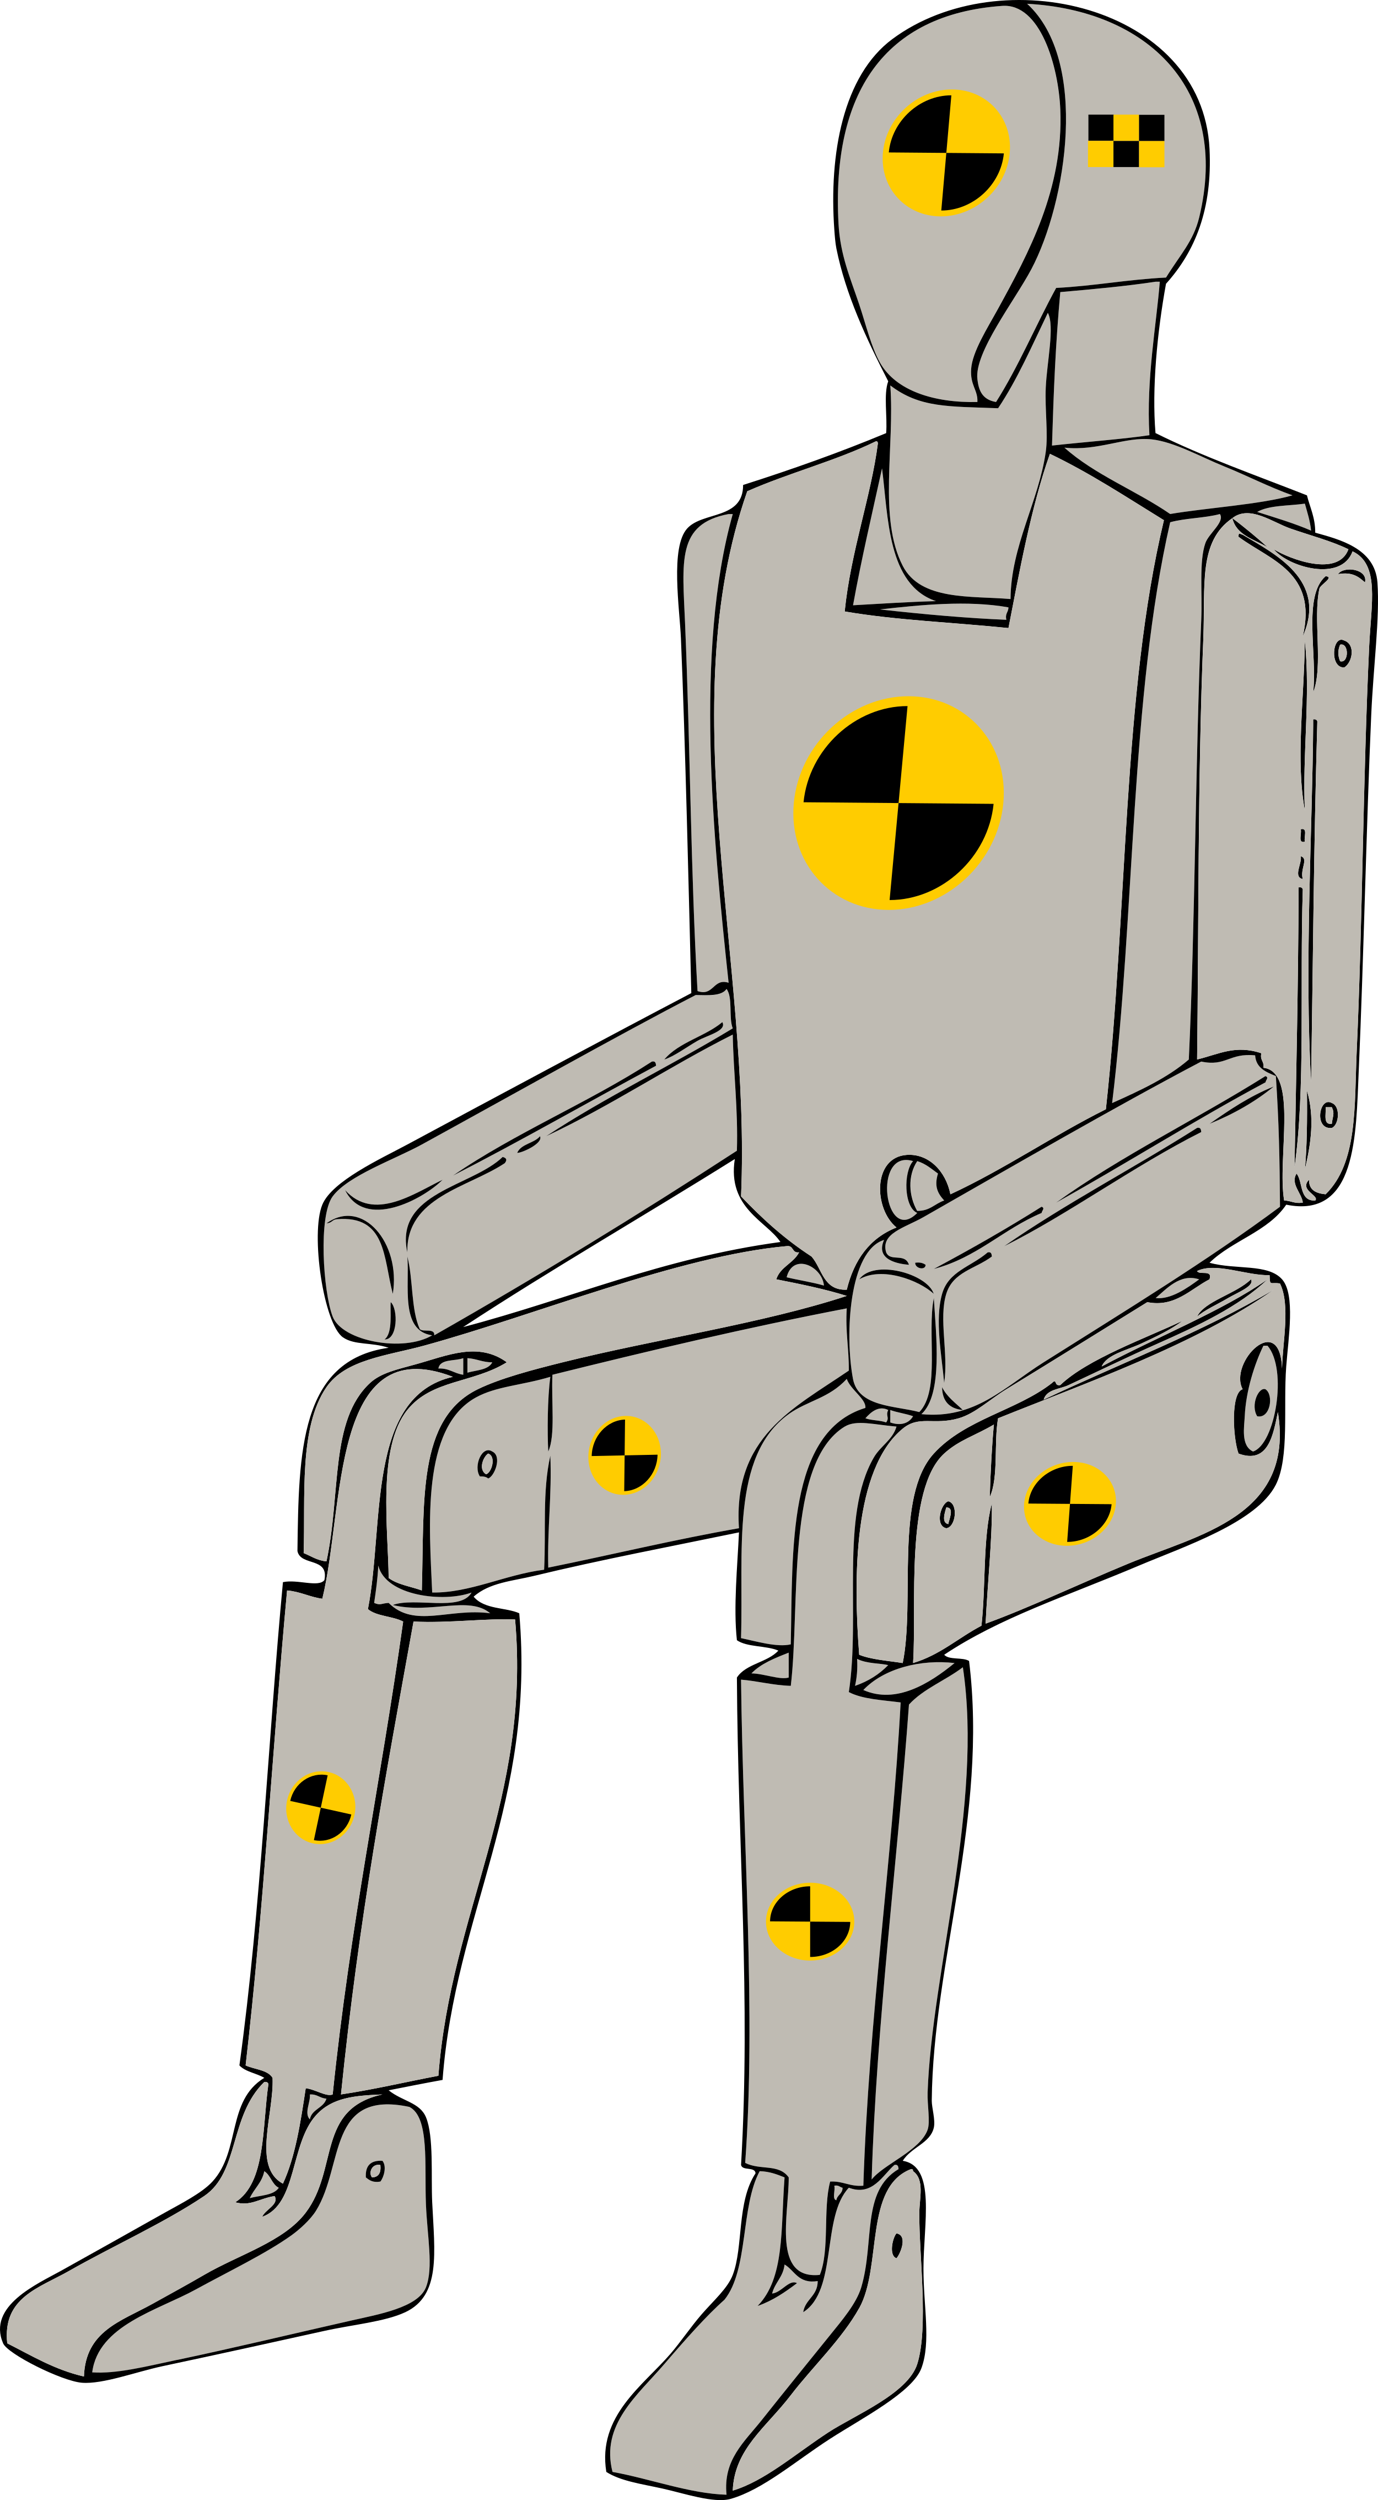 <svg xmlns="http://www.w3.org/2000/svg" overflow="visible" viewBox="0 0 245.699 445.521"><g clip-rule="evenodd" fill-rule="evenodd"><path fill="#bfbbb3" d="M174.26 71.639c-7.705.176-14.547-1.994-17.371-7.022-1.571-2.798-2.537-6.897-3.695-10.349-1.597-4.756-3.393-8.792-3.696-14.414-1.251-23.19 8.033-37.305 29.198-38.808 6.748-.479 10.028 10.688 10.349 18.48.582 14.159-5.682 25.627-11.088 35.481-1.882 3.43-4.596 7.66-4.805 10.718-.21 2.973 1.23 3.76 1.1 5.914z"/><path fill="#bfbbb3" d="M183.14.676c21.302 1.132 36.241 15.073 30.677 38.069-1.026 4.241-3.414 6.664-5.914 10.718-6.815.33-12.789 1.502-19.589 1.848-3.659 6.689-6.7 13.997-10.718 20.328-2.674-.445-3.121-2.372-3.327-4.065-.578-4.751 6.621-13.955 9.61-19.589 6.28-11.851 10.32-37.162-.74-47.309z"/><path fill="#bfbbb3" d="M206.05 50.202h.739c-.599 7.666-2.433 17.272-1.849 27.35-4.43.673-11.71 1.223-17.371 1.848.31-10.085.624-17.879 1.479-27.351 5.78-.505 11.54-1.027 17-1.847zM186.83 55.746c1.264 2.337-.173 8.849-.369 13.306-.176 3.992.452 8.241 0 11.458-1.235 8.782-6.222 16.814-6.283 26.241-6.996-.601-16.003.343-19.22-5.914-4.386-8.53-1.411-21.214-2.217-32.155 5.272 4.025 10.37 3.727 19.219 4.065 3.46-5.169 6.06-11.188 8.87-17.004zM230.44 88.271c-5.706 1.636-15.342 2.231-21.807 3.327-6.055-4.171-13.462-6.989-18.85-11.827 5.964.646 10.829-1.981 15.523-1.479 4.061.435 8.848 3.164 12.936 4.805 4.11 1.645 7.97 3.668 12.2 5.174z"/><path fill="#bfbbb3" d="M157.26 83.466c1.121 8.622.94 20.726 9.609 23.654-5.034.141-9.882.467-14.784.739 1.51-8.342 3.4-16.312 5.17-24.394zM232.66 89.749c.428 1.543.924 3.02 1.109 4.805-3.01-1.302-6.333-2.291-9.609-3.326 2.11-1.222 5.59-1.064 8.5-1.479zM129.91 91.597h.739c-6.865 24.407-3.445 58.124-.739 83.529-2.78-.883-2.637 2.489-5.544 1.479-1.216-21.25-1.293-43.479-2.218-65.419-.47-11.19-1.55-17.83 7.76-19.593zM217.51 91.597c.933 1.396-1.981 3.443-2.587 5.174-1.152 3.296-.531 8.751-.739 13.675-1.049 24.892-1.091 54.388-2.218 78.355-3.837 3.308-8.738 5.552-13.675 7.761 4.104-33.615 3.208-72.269 10.349-103.49 2.71-.741 6.18-.726 8.88-1.473z"/><path d="M232.29 113.4c2.67-11.443-5.803-13.547-11.458-17.741-.016-.945.275-.451.739-.37 5.75 3.436 15.15 8.081 10.72 18.111zM243.38 103.79c-1.11-.984-2.247-1.942-4.805-1.479.99-1.51 5.38-.94 4.8 1.48z"/><path d="M236.36 102.68c1.655.143-.967 1.502-1.108 2.218-1.172 5.358.727 13.786-1.109 18.48.76-6.87-1.89-17.16 2.22-20.7z"/><path fill="#bfbbb3" d="M179.81 108.23c.009.871-.636 1.088-.369 2.218-6.808-.273-14.727-.968-22.546-1.848 7.19-.8 15.63-1.67 22.92-.37z"/><path d="M239.68 114.14c2.057.708 1.464 3.9 0 4.805-2.7.09-2.11-5.94 0-4.8zm-.74 3.7c1.615.438 1.615-3.395 0-2.957-.42 1.04-.42 1.92 0 2.96zM232.66 114.14c1.025 10.067-.472 20.535 0 30.307-1.66-8.92-.15-19.53 0-30.31z"/><path fill="#bfbbb3" d="M238.94 114.88c1.615-.438 1.615 3.395 0 2.957-.42-1.04-.42-1.92 0-2.96z"/><path d="M234.14 128.19c.43-.06.658.082.739.37-.646 22.481-.77 42.874-1.108 64.31-1.201-21.154.238-45.299.369-63.571v-1.11zM231.92 147.78c1.335-.35.515 1.456.738 2.217-1.33.34-.51-1.46-.74-2.22zM231.92 152.58c1.47.428-.17 2.316.369 4.065-1.8-.36-.08-2.82-.37-4.06zM231.55 158.12c.43-.06.658.082.739.37-.552 17.158.49 35.821-1.479 49.526.32-17.46.66-31.99.74-49.9z"/><path fill="#bfbbb3" d="M129.54 176.24c1.167 1.543.341 5.08 1.108 7.022-10.88 6.614-22.729 12.26-33.264 19.219 11.652-5.472 21.873-12.376 33.264-18.11.133 7.013.965 13.327.739 20.698-17.542 11.409-35.507 22.397-53.961 32.894.111-1.343-1.971-.493-2.587-1.108-1.575-3.476-1.162-8.94-2.217-12.937.435 5.062-1.339 13.262 4.435 14.045-5.111 3.069-16.043 1.08-17.741-3.326-1.71-4.439-2.582-17.955 0-21.437 2.731-3.684 11-6.56 15.893-9.24 15.063-8.252 35.319-19.66 48.788-26.611 2.25.03 4.66.22 5.54-1.1zm-11.08 12.56c1.766-.557 3.847-2.141 5.914-3.327 1.749-1.003 5.271-1.764 4.436-3.326-3.09 2.59-7.77 3.58-10.35 6.66zm-1.48 1.11c-.042-.451-.11-.875-.739-.739-11.289 7.314-24.462 12.744-35.481 20.328 12.305-6.3 24.111-13.1 36.221-19.59zm-24.766 15.52c.714.082 4.702-1.688 4.066-2.957-1.059 1.29-3.35 1.34-4.066 2.96zm-19.589 17.74c-.212-9.886 10.832-11.542 17.371-15.892.414-.533.398-.902-.37-1.109-5.529 5.33-19.321 6.29-17.001 17zm-11.088-11.08c3.542 7.136 13.859 1.668 17.372-1.848-5.088 2.44-12.227 7.52-17.372 1.85zM58.211 218c1.031-.08.975-.666 1.848-.739 8.814-.741 8.292 6.827 9.979 13.306 1.476-9.1-5.437-17.18-11.827-12.57zm10.349 20.7c2.365.091 2.459-5.422 1.109-6.652-.167 1.44.441 5.5-1.109 6.65z"/><path d="M128.8 182.15c.835 1.562-2.687 2.323-4.436 3.326-2.066 1.186-4.147 2.77-5.914 3.327 2.59-3.09 7.27-4.08 10.35-6.66z"/><path fill="#bfbbb3" d="M223.79 188.06c.167 2.297 1.954 2.974 3.696 3.696.557 8.263.68 14.69.739 23.285-12.927 9.612-27.66 18.581-42.135 27.72-7.029 4.438-12.234 10.179-21.806 9.24 3.875-3.518 2.605-14.147 2.217-20.697-1.25 6.388 1.186 16.462-2.587 20.328-4.304-1.149-10.876-.871-11.827-5.914-1.492-7.918-.691-22.857 5.544-24.763-1.615 3.594 2.556 4.271 4.436 4.435-.698-2.205-3.312-.452-4.065-2.218-1.03-3.412 3.29-4.367 6.652-6.283 15.845-9.028 33.817-19.451 49.526-27.72 4.46.91 4.93-1.58 9.61-1.12zm-35.48 26.24c12.594-6.995 24.57-14.607 37.33-21.437.053-.437.657-.838 0-1.109-12.26 7.71-25.72 14.21-37.33 22.55zm27.35-14.04c4.293-1.744 8.144-3.93 11.457-6.653-4.31 1.72-7.9 4.17-11.46 6.65zm-1.48 1.48c-.042-.451-.11-.875-.739-.739-11.304 7.176-23.478 13.482-34.373 21.067 11.35-5.65 22.98-14.23 35.11-20.33zm-47.68 24.39c7.709-2.023 12.363-7.102 19.22-9.979.053-.437.658-.838 0-1.109-6.19 3.91-12.64 7.57-19.22 11.09zm2.22 4.44c1.217-3.944 5.13-4.414 8.132-6.653-.042-.45-.111-.875-.739-.739-3.059 2.618-6.967 3.325-8.132 7.393-1.325 4.629-.077 10.95.37 15.893.79-5.34-1-11.44.37-15.89zm-3.7-5.18c-.43-.31-.991-.487-1.849-.369-.04 1.06 1.88 1.42 1.85.37zm-11.82 2.59c4.013-2.361 10.647.128 13.305 2.587-1.17-3.64-10.71-6.22-13.3-2.59zm18.48 23.28c-1.314-1.272-2.843-2.332-3.696-4.065.04 2.54 1.35 3.83 3.7 4.06z"/><path d="M80.756 209.5c11.019-7.584 24.192-13.014 35.481-20.328.629-.136.698.288.739.739-12.11 6.49-23.916 13.29-36.224 19.59zM225.64 191.76c.657.271.053.672 0 1.109-12.76 6.829-24.736 14.442-37.33 21.437 11.61-8.35 25.07-14.85 37.33-22.55zM227.12 193.61c-3.313 2.723-7.164 4.909-11.457 6.653 3.56-2.48 7.15-4.93 11.46-6.65zM233.03 194.35c1.407 4.757.716 9.479-.37 14.044.36-3.66.44-8.95.37-14.04zM237.47 196.56c1.547.521 1.326 3.874 0 4.436-3.26.38-2.25-5.72 0-4.44zm0 3.7c.129-1.331.564-1.781 0-2.957h-1.109c.11 1.24-.5 3.21 1.11 2.96z"/><path fill="#bfbbb3" d="M236.36 197.3h1.109c.564 1.176.129 1.626 0 2.957-1.61.25-1-1.72-1.11-2.96z"/><path d="M179.07 222.06c10.896-7.585 23.069-13.891 34.373-21.067.629-.136.697.288.739.739-12.13 6.11-23.76 14.69-35.11 20.33zM96.28 202.48c.636 1.269-3.352 3.039-4.066 2.957.716-1.63 3.007-1.68 4.066-2.96zM89.627 206.17c.768.207.783.576.37 1.109-6.539 4.35-17.583 6.006-17.371 15.892-2.321-10.71 11.471-11.67 17.001-17z"/><path fill="#bfbbb3" d="M163.55 216.15c-5.863 5.911-8.079-11.491-.739-9.24-1.73 1.91-1.67 8.19.74 9.24z"/><path fill="#bfbbb3" d="M163.55 206.91c1.511.46 2.544 1.398 3.695 2.217-.703 2.299-.052 3.522 1.109 4.805-1.665.552-2.548 1.888-4.805 1.848-1.5-2.65-1.73-6.28.01-8.88z"/><path d="M78.909 210.24c-3.513 3.517-13.83 8.984-17.372 1.848 5.145 5.67 12.284.59 17.372-1.85zM185.72 215.04c.658.271.053.672 0 1.109-6.856 2.877-11.511 7.956-19.22 9.979 6.58-3.52 13.03-7.18 19.22-11.09zM70.038 230.57c-1.687-6.479-1.165-14.046-9.979-13.306-.873.073-.817.66-1.848.739 6.39-4.61 13.303 3.47 11.827 12.57zM168.35 246.46c-.447-4.942-1.695-11.264-.37-15.893 1.165-4.067 5.073-4.774 8.132-7.393.628-.136.697.289.739.739-3.002 2.239-6.915 2.709-8.132 6.653-1.37 4.45.42 10.55-.37 15.89z"/><path fill="#bfbbb3" d="M146.92 229.09c-2.097-.614-4.479-.942-6.653-1.479 1.12-4.48 6.35-1.93 6.65 1.48z"/><path d="M163.18 225.02c.857-.118 1.419.06 1.849.369.02 1.05-1.9.69-1.85-.37zM166.5 230.57c-2.657-2.459-9.292-4.948-13.305-2.587 2.59-3.63 12.13-1.05 13.3 2.59z"/><path fill="#bfbbb3" d="M213.81 227.98c-2.054 1.508-5.062 3.653-7.762 3.326 1.9-1.59 4.36-4.46 7.76-3.33z"/><path d="M223.05 227.98c.698 1.192-2.428 2.354-4.065 3.326-1.971 1.169-4.29 2.176-5.544 3.326 1.22-2.74 7.01-4.09 9.61-6.66zM69.668 232.04c1.351 1.23 1.256 6.743-1.109 6.652 1.551-1.14.943-5.2 1.109-6.65z"/><path fill="#bfbbb3" d="M150.98 233.15c-.268 4.086.403 7.235.369 11.088-9.961 6.793-20.652 11.771-19.589 28.09-11.636 2.038-22.628 4.722-34.003 7.022-.185-6.961.655-12.897.37-19.959-1.447 6.484-.754 13.205-1.108 20.328-6.936.879-13.248 4.175-19.958 4.065-.501-11.712-2.023-29.311 7.762-34.742 3.656-2.029 8.138-2.147 13.305-3.695-.524 3.816-.547 10.008-.37 13.306 1.3-2.863.524-8.771.739-13.676 17.173-4.25 34.503-8.36 52.483-11.82zm-65.418 29.94c.644-.027 1.149.083 1.478.37 1.12-.358 2.541-3.945.739-4.805-1.803-1.22-3.428 2.6-2.217 4.43zM226.01 239.81c3.631 4.267 1.366 17.592-2.587 18.85-2.219-1.016-1.563-4.418-1.479-6.283.208-4.556 1.761-9.344 3.326-12.566h.74zm-1.85 12.56c2.338.493 2.998-3.806 1.479-4.806-1.24-.44-2.71 2.85-1.48 4.81zM82.604 242.02v2.957c-1.639-.209-2.499-1.197-4.435-1.108.311-1.78 2.92-1.27 4.435-1.85zM83.344 242.02c1.635.091 2.692.757 4.435.739-.703 1.392-2.806 1.384-4.435 1.849v-2.59z"/><path fill="#bfbbb3" d="M150.98 245.72c.691 1.964 3.48 3.572 3.326 5.175-13.981 4.252-12.936 25.502-13.306 42.134-2.442.589-6.309-.586-8.87-1.108.474-15.347-1.905-32.43 8.501-39.917 3.35-2.4 7.23-2.83 10.35-6.28z"/><path d="M167.98 247.2c.854 1.733 2.382 2.793 3.696 4.065-2.35-.23-3.66-1.52-3.7-4.06z"/><path fill="#bfbbb3" d="M158.37 251.26c-.529 1.104.302 1.257-.369 2.218-1.073-.405-2.623-.334-3.696-.739.91-1.03 2.35-2.35 4.07-1.48zM158.74 251.26c1.257.468 2.807.643 4.065 1.109-.763 1.32-2.281 1.74-4.065 1.108v-2.22zM159.85 254.22c-.723 2.432-2.834 3.404-4.065 5.544-6.011 10.443-2.333 28.027-4.436 41.765 2.419 1.277 5.975 1.417 9.24 1.848-1.491 27.878-5.695 56.502-6.652 86.117-2.428.21-3.577-.858-5.914-.739-1.307 4.853-.061 12.259-1.848 16.632-8.566.891-5.509-10.845-5.544-17.371-1.776-2.489-5.056-1.212-7.762-2.588 1.949-26.648-.4-56.684-.739-86.116 3.066.26 5.646 1.006 8.87 1.109 1.714-14.347-.956-39.717 9.609-46.2 2.08-1.26 5.27-.32 9.24.01z"/><path d="M87.779 258.66c1.801.859.38 4.446-.739 4.805-.329-.287-.834-.397-1.478-.37-1.211-1.83.414-5.65 2.217-4.43zm-1.109 4.06c1.006-.28 1.852-3.206.37-3.696-.927.62-1.773 2.88-.37 3.7z"/><path fill="#bfbbb3" d="M87.04 259.02c1.482.49.636 3.416-.37 3.696-1.403-.82-.557-3.08.37-3.7z"/><path d="M169.09 267.53c1.829.437 1.331 4.628-.37 4.805-2.08-.48-.97-4.43.37-4.81zm0 4.06c.051-.641 1.201-3.027-.37-2.957-.22.82-.93 2.76.37 2.96z"/><path fill="#bfbbb3" d="M168.72 268.64c1.571-.07.421 2.316.37 2.957-1.3-.21-.59-2.15-.37-2.96zM67.451 278.98c1.347 5.459 11.692 6.614 16.632 4.805-1.955 3.466-10.067.775-14.045 2.218 6.691 1.682 13.571-1.74 17.371 1.479-7.331-.991-13.484 2.739-18.11-1.848-1.352.08-1.418.508-2.587 0 .319-2.14.626-4.29.739-6.65zM140.63 294.51v4.436c-1.577.474-4.384-.706-6.653-.739 1.69-1.77 4.17-2.74 6.65-3.7zM152.83 295.62c1.722.879 4.203.766 5.544 1.109-1.577 1.626-3.532 2.874-5.913 3.696.31-1.42.48-2.98.37-4.81zM170.2 296.35c-4.441 3.632-10.408 7.381-16.262 4.805 3.7-3.89 10.31-5.5 16.26-4.81zM155.42 388.38c.821-27.584 4.684-57.538 6.653-84.638 2.587-2.833 6.536-4.306 9.609-6.653 3.66 24.322-5.532 54.213-6.283 75.768-.077 2.209.501 5.236 0 6.653-1.32 3.73-7.85 6.16-9.98 8.87zM55.254 373.23c1.331-.099 1.781.683 2.957.739-.499 1.719-2.61 1.825-2.957 3.696-1.071-1.1.142-3.05 0-4.44zM16.446 422.76c1.069-8.396 11.641-11.032 18.48-14.784 5.757-3.158 12.501-6.394 17.001-9.609 1.458-1.042 3.418-2.793 4.435-4.436 4.997-8.071 2.002-21.584 16.632-18.479 3.63 1.826 2.671 10.395 2.957 17.371.232 5.668 1.372 11.305 0 14.784-1.424 3.611-8.509 4.826-13.306 5.913-11.264 2.554-20.354 4.758-31.046 7.022-5.416 1.16-10.781 2.54-15.153 2.23zm48.787-34.74c.619.49 1.238.979 2.587.739.6-.73 1.19-2.69.37-3.696-2.093-.12-3.079.86-2.957 2.96z"/><path d="M68.19 385.06c.821 1.006.23 2.966-.37 3.696-1.349.239-1.968-.249-2.587-.739-.122-2.1.864-3.08 2.957-2.96zm-1.848 2.96c1.183-.049 1.626-.838 1.478-2.218-1.533-.3-2.164 1.42-1.478 2.22z"/><path fill="#bfbbb3" d="M67.82 385.8c.148 1.38-.295 2.169-1.478 2.218-.686-.8-.055-2.52 1.478-2.22zM159.48 385.8c.628-.136.697.288.739.739-6.679 3.95-4.241 12.976-6.653 21.067-.861 2.89-3.427 5.876-5.544 8.5-4.412 5.469-7.789 9.608-12.196 15.154-3.144 3.953-6.908 7.075-6.283 13.306-6.492-.176-13.645-2.855-20.328-4.066-2.168-8.437 4.469-13.66 9.24-19.219 3.798-4.425 7.484-8.59 10.718-11.458 4.337-5.396 2.855-16.609 6.283-22.915 1.795.053 3.113.583 4.436 1.109-.696 9.359.049 17.904-4.805 22.915 2.733-.963 4.913-2.479 7.022-4.065-1.383-.754-2.745 1.681-4.436 1.848.492-1.972 1.983-2.944 2.218-5.175 1.858 1.099 2.429 3.485 5.913 2.957-.014 2.697-2.223 3.198-2.587 5.544 6.182-3.92 3.212-16.992 8.131-22.176 4.23 1.6 6.06-2.28 8.13-4.06zM47.123 386.91c1.15.698 1.358 2.338 2.587 2.957-.938 1.403-3.349 1.333-5.174 1.848.76-1.71 2.173-2.76 2.587-4.81z"/><path fill="#bfbbb3" d="M148.76 389.49c.772-.157.979.253 1.479.369-.006 1.103-.961 1.257-1.109 2.218-.82-.16-.15-1.82-.37-2.59z"/><path d="M206.05 77.183c8.474 4.216 17.872 7.507 26.98 11.088.539 2.172 1.487 3.934 1.479 6.653 4.27 1.195 10.656 2.759 11.088 8.871.45 6.381-.722 14.836-1.108 23.654-.859 19.541-1.352 43.5-2.218 63.201-.515 11.71-.34 26.566-12.937 24.024-3.215 4.793-9.627 6.388-13.675 10.349 4.692 1.296 10.413.114 12.936 2.957 2.4 2.704 1.121 10.447.739 15.522-.542 7.205.596 16.207-1.848 21.067-3.383 6.729-16.353 11.015-24.394 14.414-13.174 5.569-24.712 9.22-34.742 15.894.86.987 3.303.393 4.435 1.108 3.425 27.715-6.433 53.559-6.652 78.354-.011 1.222.681 3.456.369 4.805-.644 2.798-3.99 3.444-5.544 5.914 6.004.981 3.696 11.172 3.696 19.219 0 6.686 1.366 13.081-.369 17.741-1.595 4.28-10.558 8.893-16.263 12.566-6.167 3.972-11.987 9.077-17.74 10.718-2.979.851-8.402-1.012-12.197-1.848-3.739-.823-7.422-1.316-9.979-2.957-1.619-10.002 6.614-15.432 11.458-21.066 1.825-2.124 3.601-4.786 5.544-7.022 2.15-2.476 4.634-4.627 5.544-7.022 1.919-5.05.685-12.996 4.065-18.11-.116-1.239-2.338-.373-2.587-1.479 1.745-29.847-.575-56.389-.739-86.855 1.594-2.472 5.454-2.677 7.392-4.805-2.159-.921-5.577-.582-7.392-1.849-.644-5.8.091-13.138.369-19.219-11.923 2.469-24.474 4.835-36.59 7.762-3.735.901-7.917 1.182-10.718 3.695 1.91 2.311 5.777 1.895 8.131 2.957 2.926 33.738-11.422 53.371-13.675 83.16-3.237.582-6.422 1.216-9.61 1.848 2.429 1.964 5.548 2.145 6.653 4.805 1.419 3.417.885 10.506 1.109 15.153.433 8.989 1.581 16.596-4.805 19.589-3.627 1.7-9.351 2.206-14.415 3.326-9.629 2.131-18.447 4.074-28.829 6.283-4.76 1.014-10.681 3.259-14.415 2.957-3.57-.288-13.221-5.104-14.044-7.022-2.871-6.689 6.154-10.601 10.349-12.936 6.623-3.688 11.59-6.479 18.48-10.349 2.857-1.604 6.589-3.462 8.5-5.544 5.065-5.518 2.493-14.365 9.24-18.48-1.381-.836-3.375-1.061-4.435-2.218 3.856-28.016 5.153-58.453 7.761-86.116 2.611-.555 6.349.999 7.392-.369.837-4.164-4.243-2.411-4.805-5.175.225-17.617.413-34.017 16.262-36.221-3.084-1.025-6.047-.421-8.131-1.848-3.464-2.372-5.834-18.481-3.696-23.655 1.742-4.214 10.444-8.187 15.154-10.718 16.167-8.69 35.837-19.224 50.635-26.98-.45-17.901-1.057-44.42-1.849-63.202-.225-5.333-1.933-16.203 1.109-19.588 2.78-3.095 9.979-1.544 9.979-7.762 8.785-2.796 17.328-5.833 25.503-9.24.243-2.959-.489-6.896.369-9.24-3.955-7.67-7.604-15.517-9.24-23.654-.198-.99-.293-2.277-.369-3.327-.979-13.521 1.562-27.488 10.349-34.003 19.301-14.312 55.304-5.949 56.549 19.589.523 10.735-2.57 18.26-7.762 24.024-1.57 8.628-2.54 18.693-1.87 26.604zm-32.89-11.458c.209-3.059 2.923-7.289 4.805-10.718 5.406-9.854 11.67-21.322 11.088-35.481-.32-7.792-3.601-18.959-10.349-18.48-21.165 1.503-30.449 15.618-29.198 38.808.304 5.622 2.1 9.658 3.696 14.414 1.158 3.452 2.124 7.551 3.695 10.349 2.824 5.028 9.666 7.198 17.371 7.022.12-2.154-1.32-2.941-1.11-5.914zm10.72-17.741c-2.989 5.634-10.188 14.837-9.61 19.589.206 1.693.653 3.621 3.327 4.065 4.018-6.331 7.059-13.639 10.718-20.328 6.8-.346 12.773-1.518 19.589-1.848 2.5-4.054 4.888-6.478 5.914-10.718 5.564-22.996-9.375-36.937-30.677-38.069 11.06 10.148 7.02 35.459.74 47.309zm5.17 4.066c-.854 9.471-1.169 17.265-1.479 27.351 5.661-.625 12.941-1.175 17.371-1.848-.584-10.078 1.25-19.685 1.849-27.35h-.739c-5.46.819-11.22 1.341-17 1.847zm-11.09 20.698c-8.849-.339-13.946-.041-19.219-4.065.806 10.941-2.169 23.625 2.217 32.155 3.217 6.256 12.224 5.313 19.22 5.914.062-9.427 5.048-17.459 6.283-26.241.452-3.216-.176-7.465 0-11.458.196-4.457 1.633-10.968.369-13.306-2.81 5.817-5.41 11.836-8.87 17.003zm40.29 10.348c-4.088-1.641-8.875-4.37-12.936-4.805-4.694-.502-9.56 2.124-15.523 1.479 5.388 4.838 12.795 7.656 18.85 11.827 6.465-1.095 16.101-1.691 21.807-3.327-4.24-1.505-8.1-3.528-12.2-5.174zm-85.01 4.436c-13.537 38.732.705 83.715-1.108 125.66 3.776 3.984 7.855 7.667 12.566 10.718 1.907 2.159 2.055 6.077 6.283 5.914 1.312-5.341 4.098-9.208 8.87-11.088-4.051-3.255-4.323-12.53 1.848-12.936 3.86-.254 6.929 2.854 7.762 7.022 9.759-4.533 18.188-10.394 27.72-15.154 3.896-35.42 2.944-74.035 10.35-104.97-6.639-4.08-13.082-8.355-20.328-11.827-3.344 9.367-5.509 21.396-7.393 31.046-9.721-.998-20.05-1.387-29.198-2.957 1.069-10.635 4.731-20.648 5.914-29.938-.021-.226-.056-.438-.37-.37-7.13 3.485-15.56 5.646-22.91 8.89zm18.85 20.328c4.902-.272 9.75-.599 14.784-.739-8.669-2.928-8.488-15.033-9.609-23.654-1.77 8.082-3.66 16.052-5.17 24.394zm72.07-16.632c3.276 1.036 6.6 2.024 9.609 3.326-.186-1.785-.682-3.261-1.109-4.805-2.91.415-6.39.257-8.5 1.479zm-9.61 22.542c-1.016 24.527-.819 53.199-1.109 75.029 3.951-.954 6.794-2.652 11.458-1.109-.297 1.282.55 1.42.369 2.587 6.288.749 2.409 16.214 3.696 23.655 1.217.015 1.84.624 3.326.369-.182-1.676-2.281-3.373-1.108-5.174 1.172 1.538.46 4.961 3.326 4.805.81-.889-2.936-1.838-1.109-3.696-.029 1.878 1.278 2.418 2.957 2.587 5.762-5.634 5.101-15.746 5.544-25.502 1.03-22.682 1.115-48.374 2.218-72.072.359-7.727 1.928-14.687-2.957-17.001-2.008 5.554-11.505 2.787-14.045-.37 2.775 1.732 11.454 5.067 13.306 0-3.009-1.478-6.695-2.423-10.349-3.696-3.211-1.119-7.263-4.252-10.349-1.848 2.062 1.514 5.065 4.046 6.283 5.174-2.4-1.418-5.547-2.092-6.283-5.174-6.1 4.202-4.79 11.955-5.18 21.425zm-92.4-2.58c.925 21.94 1.002 44.169 2.218 65.419 2.907 1.01 2.764-2.361 5.544-1.479-2.706-25.405-6.126-59.123.739-83.529h-.739c-9.31 1.759-8.23 8.399-7.76 19.589zm86.49-18.114c-7.141 31.219-6.244 69.872-10.349 103.49 4.937-2.209 9.838-4.453 13.675-7.761 1.127-23.967 1.169-53.463 2.218-78.355.208-4.924-.413-10.379.739-13.675.605-1.731 3.52-3.778 2.587-5.174-2.7.733-6.17.718-8.87 1.465zM156.89 108.6c7.819.88 15.738 1.575 22.546 1.848-.267-1.129.378-1.347.369-2.218-7.29-1.3-15.73-.43-22.92.37zM124 177.34c-13.468 6.951-33.725 18.359-48.788 26.611-4.892 2.68-13.161 5.557-15.893 9.24-2.582 3.482-1.71 16.997 0 21.437 1.698 4.406 12.63 6.396 17.741 3.326-5.774-.783-4-8.983-4.435-14.045 1.055 3.996.642 9.461 2.217 12.937.617.615 2.699-.234 2.587 1.108 18.455-10.497 36.419-21.485 53.961-32.894.226-7.371-.606-13.685-.739-20.698-11.391 5.734-21.612 12.638-33.264 18.11 10.535-6.959 22.383-12.605 33.264-19.219-.768-1.943.059-5.479-1.108-7.022-.88 1.31-3.29 1.12-5.54 1.09zm90.18 11.83c-15.709 8.269-33.682 18.692-49.526 27.72-3.362 1.916-7.683 2.871-6.652 6.283.754 1.766 3.367.013 4.065 2.218-1.88-.163-6.051-.841-4.436-4.435-6.235 1.905-7.036 16.845-5.544 24.763.951 5.043 7.523 4.765 11.827 5.914 3.772-3.866 1.337-13.94 2.587-20.328.389 6.55 1.658 17.18-2.217 20.697 9.571.938 14.776-4.802 21.806-9.24 14.475-9.139 29.208-18.107 42.135-27.72-.06-8.595-.183-15.022-.739-23.285-1.742-.722-3.529-1.399-3.696-3.696-4.67-.46-5.14 2.03-9.6 1.11zM82.6 236.48c18.933-4.967 35.496-12.306 56.549-15.153-2.452-3.709-9.506-6.016-8.132-14.784-16.05 10.06-32.645 19.58-48.416 29.93zm80.206-29.57c-7.34-2.251-5.124 15.15.739 9.24-2.41-1.05-2.47-7.33-.74-9.24zm.74 8.87c2.257.04 3.14-1.295 4.805-1.848-1.161-1.283-1.812-2.506-1.109-4.805-1.151-.819-2.185-1.757-3.695-2.217-1.75 2.61-1.52 6.24-.01 8.88zm-23.29 6.28c-19.165 1.732-44.818 12.314-64.68 17.741-6.57 1.795-13.96 2.438-17.371 7.392-4.949 7.188-3.735 19.603-4.065 29.567 1.319.529 2.382 1.314 4.065 1.479 2.607-12.064.569-25.112 7.762-31.785 1.958-1.817 4.856-2.421 8.131-3.326 5.662-1.565 11.142-4.084 16.263-.37-6.057 3.757-13.363 3.053-17.741 8.501-5.422 6.748-3.381 21.59-3.327 29.938 1.541 1.17 3.913 1.509 5.914 2.218.475-15.886-.873-30.55 9.979-35.852 4.024-1.966 9.893-3.496 15.153-4.805 16.645-4.139 35.675-6.918 50.635-11.827-3.938-1.236-8.242-2.106-12.566-2.956.718-2.239 3.065-2.849 4.065-4.806-1.31.21-.91-1.3-2.22-1.1zm0 5.55c2.175.536 4.557.864 6.653 1.479-.29-3.41-5.52-5.96-6.65-1.48zm81.31 19.96c-2.56-4.777 6.648-14.07 7.022-3.695.086-4.586 1.523-11.325-.369-15.153-1.746-.286-1.793.551-1.849-1.479-4.226.087-9.607-2.366-12.936-.739.423.809 2.83-.366 2.218 1.479-3.362 1.708-6.157 5.046-11.088 4.065-7.602 4.699-17.056 10.586-25.133 15.522-2.943 1.8-5.552 4.326-8.501 5.175-4.478 1.289-7.011-.587-9.979 1.848-8.798 7.217-8.809 26.636-7.761 40.287 2.197.882 5.103 1.057 7.761 1.478 2.254-10.899-1.483-29.622 5.544-37.329 5.608-6.15 14.803-7.667 21.067-12.566.972-.961.291.598 1.479.369 4.84-4.647 15.39-8.42 21.807-11.457-1.936 1.491-4.708 2.828-7.393 4.065-2.66 1.227-6.142 1.958-7.022 4.065 9.622-5.162 21.612-9.927 29.568-15.522-5.073 4.855-12.417 8.272-19.589 11.457-5.396 2.396-10.96 5.091-15.893 7.392-1.566.731-3.915.745-4.436 2.588 13.711-6.494 28.359-12.051 41.025-19.589-14.064 9.835-33.774 16.715-49.156 22.915-.772 4.401.13 10.479-1.479 14.045.137-4.583.408-9.598.739-12.937-3.297 1.959-6.229 2.761-8.87 5.175-7.002 6.401-4.869 27.478-5.544 37.329 4.837-1.446 8.069-4.496 12.196-6.652.792-7.093.226-15.544 1.849-21.807.111 6.164-.79 14.476-1.109 21.437 7.783-2.827 16.422-6.971 25.503-10.718 12.458-5.142 29.607-8.382 26.61-26.98-.818 3.81-1.595 9.396-7.022 7.392-1.03-2.83-1.41-10.83.73-11.47zm-15.52-16.26c2.699.327 5.708-1.818 7.762-3.326-3.4-1.13-5.86 1.74-7.76 3.33zm-107.55 13.67c-.215 4.905.561 10.812-.739 13.676-.177-3.298-.155-9.489.37-13.306-5.167 1.548-9.649 1.666-13.305 3.695-9.785 5.432-8.263 23.03-7.762 34.742 6.711.109 13.022-3.187 19.958-4.065.354-7.123-.338-13.844 1.108-20.328.286 7.062-.554 12.998-.37 19.959 11.375-2.301 22.367-4.984 34.003-7.022-1.063-16.318 9.628-21.297 19.589-28.09.034-3.853-.637-7.002-.369-11.088-17.98 3.46-35.31 7.57-52.483 11.83zm126.77-5.17c-1.565 3.223-3.118 8.011-3.326 12.566-.085 1.865-.74 5.268 1.479 6.283 3.953-1.258 6.218-14.583 2.587-18.85h-.74zm-147.1 4.06c1.937-.089 2.796.899 4.435 1.108v-2.957c-1.515.58-4.124.07-4.435 1.85zm5.175.74c1.629-.465 3.732-.457 4.435-1.849-1.743.018-2.8-.648-4.435-.739v2.59zM57.469 284.9c-2.275-.312-3.9-1.273-6.283-1.479-2.667 28.827-4.154 56.587-7.392 84.638 1.6.741 3.916.766 4.805 2.218.271 6.38-3.667 15.895 1.848 18.85 2.225-4.798 3.142-10.903 4.066-17.001 1.667.181 3.672 1.577 4.805 1.108 3.112-30.178 8.486-55.198 12.566-84.269-1.854-.979-4.754-.913-6.283-2.218 2.944-14.968-.32-37.89 15.153-41.395-21.85-8.43-19.303 23.36-23.285 39.54zm83.158-32.9c-10.406 7.487-8.027 24.57-8.501 39.917 2.562.522 6.428 1.697 8.87 1.108.37-16.632-.676-37.882 13.306-42.134.154-1.603-2.635-3.211-3.326-5.175-3.12 3.45-7 3.88-10.35 6.28zm13.68.74c1.073.405 2.623.334 3.696.739.671-.961-.16-1.114.369-2.218-1.73-.87-3.17.45-4.07 1.48zm4.43.74c1.784.632 3.303.212 4.065-1.108-1.259-.467-2.809-.642-4.065-1.109v2.22zm-8.13.74c-10.565 6.483-7.896 31.854-9.609 46.2-3.224-.104-5.804-.85-8.87-1.109.339 29.433 2.688 59.468.739 86.116 2.706 1.376 5.985.099 7.762 2.588.035 6.526-3.022 18.262 5.544 17.371 1.787-4.373.541-11.779 1.848-16.632 2.337-.119 3.486.949 5.914.739.957-29.615 5.161-58.239 6.652-86.117-3.266-.431-6.821-.57-9.24-1.848 2.103-13.737-1.575-31.321 4.436-41.765 1.231-2.14 3.343-3.112 4.065-5.544-3.96-.33-7.15-1.27-9.23 0zm-83.898 31.42c1.169.508 1.235.08 2.587 0 4.626 4.587 10.78.856 18.11 1.848-3.8-3.219-10.68.203-17.371-1.479 3.978-1.442 12.09 1.248 14.045-2.218-4.939 1.81-15.285.654-16.632-4.805-.113 2.36-.42 4.51-.739 6.66zm-5.914 87.59c6.002-.897 11.565-2.232 17.371-3.326 2.246-29.251 16.478-49.337 13.675-81.312-4.947-.243-11.862.688-18.11.369-5.065 28.04-9.726 52.82-12.936 84.27zm73.182-75.03c2.27.033 5.076 1.213 6.653.739v-4.436c-2.48.97-4.96 1.94-6.65 3.7zm18.48 2.22c2.381-.822 4.336-2.07 5.913-3.696-1.341-.344-3.822-.23-5.544-1.109.11 1.84-.06 3.4-.37 4.81zm1.48.74c5.854 2.576 11.82-1.173 16.262-4.805-5.95-.7-12.56.91-16.26 4.8zm11.46 78.36c.501-1.417-.077-4.444 0-6.653.751-21.555 9.943-51.445 6.283-75.768-3.073 2.348-7.022 3.82-9.609 6.653-1.97 27.1-5.832 57.054-6.653 84.638 2.13-2.72 8.66-5.15 9.98-8.87zm-117.54-8.14c-.082-.288-.31-.43-.739-.37-6.263 6.104-4.409 16.076-10.718 20.328-7.018 4.729-16.599 9.068-24.024 13.306-5.383 3.071-11.972 4.737-11.088 12.936 4.345 2.186 8.376 4.684 13.675 5.914.293-8.12 6.548-9.806 12.197-12.937 3.221-1.785 6.424-3.535 9.24-5.174 6.221-3.622 14.199-5.92 18.11-11.088 5.9-7.796 1.909-18.488 13.675-21.067-5.009.204-8.951.537-11.827 3.696-4.663 5.121-3.333 15.884-9.609 18.11.537-1.312 3.059-2.191 2.218-3.696-2.759.426-4.245 1.859-7.022 1.108 5.497-3.49 4.774-13.21 5.912-21.07zm7.392 6.29c.347-1.871 2.458-1.978 2.957-3.696-1.175-.057-1.626-.838-2.957-.739.142 1.39-1.071 3.34 0 4.44zm-23.654 42.87c10.693-2.265 19.782-4.469 31.046-7.022 4.796-1.087 11.882-2.302 13.306-5.913 1.372-3.479.232-9.116 0-14.784-.285-6.977.673-15.545-2.957-17.371-14.63-3.104-11.636 10.408-16.632 18.479-1.017 1.643-2.978 3.394-4.435 4.436-4.5 3.216-11.245 6.451-17.001 9.609-6.839 3.752-17.411 6.389-18.48 14.784 4.371.3 9.736-1.08 15.153-2.23zm119.75-30.68c-4.919 5.184-1.949 18.256-8.131 22.176.364-2.346 2.573-2.847 2.587-5.544-3.484.528-4.055-1.858-5.913-2.957-.234 2.23-1.726 3.203-2.218 5.175 1.69-.167 3.053-2.602 4.436-1.848-2.109 1.586-4.289 3.103-7.022 4.065 4.854-5.011 4.108-13.556 4.805-22.915-1.322-.526-2.641-1.057-4.436-1.109-3.428 6.306-1.946 17.52-6.283 22.915-3.234 2.868-6.92 7.033-10.718 11.458-4.771 5.559-11.408 10.782-9.24 19.219 6.684 1.211 13.836 3.891 20.328 4.066-.625-6.23 3.14-9.353 6.283-13.306 4.407-5.546 7.784-9.686 12.196-15.154 2.117-2.624 4.683-5.61 5.544-8.5 2.412-8.092-.025-17.117 6.653-21.067-.042-.451-.111-.875-.739-.739-2.07 1.78-3.9 5.66-8.13 4.06zm1.85 21.44c-3.07 5.522-8.375 10.528-12.197 15.523-4.402 5.753-10.061 9.555-10.349 17.002 5.71-1.725 10.974-6.396 17.002-10.35 4.68-3.069 14.209-6.905 15.893-12.196 2.056-6.465.297-19.672.369-26.98.026-2.628.976-5.9-1.108-7.393-.021-.226-.056-.438-.37-.369-8.38 3.24-5.12 17.38-9.23 24.77zm-108.66-19.59c1.826-.515 4.237-.444 5.174-1.848-1.229-.619-1.437-2.259-2.587-2.957-.414 2.06-1.827 3.11-2.587 4.81zm104.59.37c.148-.961 1.104-1.115 1.109-2.218-.5-.116-.706-.526-1.479-.369.22.77-.45 2.43.37 2.59z"/><path fill="#bfbbb3" d="M219.73 92.336c.736 3.083 3.883 3.756 6.283 5.174-1.22-1.127-4.22-3.659-6.28-5.174 3.086-2.404 7.138.729 10.349 1.848 3.653 1.272 7.34 2.218 10.349 3.696-1.852 5.067-10.53 1.732-13.306 0 2.54 3.157 12.037 5.923 14.045.37 4.885 2.315 3.316 9.274 2.957 17.001-1.103 23.698-1.188 49.39-2.218 72.072-.443 9.757.218 19.868-5.544 25.502-1.679-.169-2.986-.709-2.957-2.587-1.826 1.858 1.919 2.807 1.109 3.696-2.866.156-2.154-3.267-3.326-4.805-1.173 1.802.927 3.498 1.108 5.174-1.486.254-2.109-.354-3.326-.369-1.287-7.44 2.592-22.906-3.696-23.655.181-1.167-.666-1.305-.369-2.587-4.664-1.543-7.507.155-11.458 1.109.29-21.83.094-50.501 1.109-75.029.4-9.45-.91-17.203 5.19-21.414zm1.84 2.957c-.464-.081-.755-.575-.739.37 5.655 4.193 14.128 6.297 11.458 17.741 4.43-10.03-4.97-14.675-10.72-18.107zm17.01 7.027c2.558-.463 3.694.494 4.805 1.479.58-2.43-3.81-3-4.8-1.48zm-4.44 21.06c1.836-4.694-.062-13.122 1.109-18.48.142-.715 2.764-2.075 1.108-2.218-4.11 3.54-1.46 13.83-2.22 20.7zm5.54-4.43c1.464-.905 2.057-4.096 0-4.805-2.11-1.14-2.7 4.89 0 4.81zm-7.02 25.5c-.472-9.772 1.025-20.24 0-30.307-.15 10.78-1.66 21.39 0 30.31zm1.48-15.15c-.131 18.272-1.57 42.417-.369 63.571.339-21.437.462-41.829 1.108-64.31-.081-.288-.31-.43-.739-.37v1.11zm-1.48 20.69c-.224-.762.597-2.567-.738-2.217.23.77-.59 2.57.74 2.22zm-.37 6.66c-.539-1.749 1.101-3.638-.369-4.065.29 1.24-1.43 3.7.37 4.07zm-1.48 51.37c1.969-13.705.927-32.368 1.479-49.526-.081-.288-.31-.43-.739-.37-.08 17.91-.42 32.44-.74 49.9zm1.85.37c1.086-4.565 1.777-9.288.37-14.044.07 5.09-.01 10.38-.37 14.04zm4.81-7.39c1.326-.562 1.547-3.914 0-4.436-2.25-1.28-3.26 4.82 0 4.44zM220.83 259.02c5.428 2.004 6.204-3.582 7.022-7.392 2.997 18.599-14.152 21.839-26.61 26.98-9.081 3.747-17.72 7.891-25.503 10.718.319-6.961 1.221-15.272 1.109-21.437-1.623 6.263-1.057 14.714-1.849 21.807-4.127 2.156-7.359 5.206-12.196 6.652.675-9.852-1.458-30.928 5.544-37.329 2.641-2.414 5.573-3.216 8.87-5.175-.331 3.339-.603 8.354-.739 12.937 1.608-3.566.706-9.644 1.479-14.045 15.382-6.2 35.092-13.08 49.156-22.915-12.666 7.538-27.314 13.095-41.025 19.589.521-1.843 2.869-1.856 4.436-2.588 4.933-2.301 10.496-4.995 15.893-7.392 7.172-3.185 14.516-6.602 19.589-11.457-7.956 5.596-19.946 10.36-29.568 15.522.881-2.107 4.362-2.839 7.022-4.065 2.685-1.237 5.457-2.574 7.393-4.065-6.417 3.037-16.967 6.81-21.807 11.457-1.188.229-.507-1.33-1.479-.369-6.265 4.899-15.459 6.416-21.067 12.566-7.027 7.707-3.29 26.43-5.544 37.329-2.658-.421-5.563-.596-7.761-1.478-1.048-13.651-1.037-33.07 7.761-40.287 2.969-2.435 5.502-.559 9.979-1.848 2.949-.849 5.558-3.375 8.501-5.175 8.077-4.937 17.531-10.823 25.133-15.522 4.931.98 7.726-2.357 11.088-4.065.612-1.845-1.795-.67-2.218-1.479 3.328-1.627 8.71.826 12.936.739.056 2.029.103 1.192 1.849 1.479 1.893 3.828.455 10.567.369 15.153-.374-10.375-9.582-1.082-7.022 3.695-2.13.65-1.75 8.65-.73 11.46zm-7.39-24.39c1.254-1.15 3.573-2.157 5.544-3.326 1.638-.972 4.764-2.134 4.065-3.326-2.59 2.58-8.38 3.93-9.6 6.66zm-44.72 37.7c1.701-.177 2.199-4.368.37-4.805-1.34.39-2.45 4.34-.37 4.81zM156.15 78.661c.314-.068.349.144.37.37-1.183 9.29-4.845 19.302-5.914 29.938 9.148 1.57 19.478 1.959 29.198 2.957 1.884-9.65 4.049-21.679 7.393-31.046 7.246 3.472 13.689 7.747 20.328 11.827-7.405 30.931-6.454 69.545-10.35 104.97-9.531 4.76-17.961 10.621-27.72 15.154-.833-4.168-3.901-7.277-7.762-7.022-6.171.406-5.898 9.681-1.848 12.936-4.772 1.88-7.558 5.747-8.87 11.088-4.229.163-4.376-3.755-6.283-5.914-4.711-3.051-8.79-6.733-12.566-10.718 1.813-41.949-12.429-86.932 1.108-125.66 7.35-3.262 15.78-5.423 22.91-8.889z"/><path fill="#bfbbb3" d="M142.48 223.17c-1 1.957-3.348 2.566-4.065 4.806 4.324.85 8.629 1.72 12.566 2.956-14.96 4.909-33.991 7.688-50.635 11.827-5.26 1.309-11.129 2.839-15.153 4.805-10.852 5.302-9.505 19.966-9.979 35.852-2.001-.709-4.373-1.048-5.914-2.218-.055-8.348-2.095-23.189 3.327-29.938 4.378-5.448 11.684-4.744 17.741-8.501-5.121-3.714-10.601-1.195-16.263.37-3.275.905-6.172 1.509-8.131 3.326-7.192 6.673-5.154 19.721-7.762 31.785-1.683-.164-2.746-.949-4.065-1.479.33-9.965-.884-22.379 4.065-29.567 3.411-4.954 10.801-5.597 17.371-7.392 19.861-5.427 45.515-16.009 64.68-17.741 1.29-.22.89 1.29 2.2 1.09z"/><path d="M225.64 247.57c1.52 1 .859 5.299-1.479 4.806-1.23-1.97.24-5.26 1.48-4.81z"/><path fill="#bfbbb3" d="M80.756 245.35c-15.473 3.505-12.209 26.427-15.153 41.395 1.529 1.305 4.429 1.238 6.283 2.218-4.081 29.07-9.455 54.091-12.566 84.269-1.132.469-3.137-.928-4.805-1.108-.924 6.098-1.841 12.203-4.066 17.001-5.514-2.955-1.577-12.47-1.848-18.85-.889-1.452-3.205-1.477-4.805-2.218 3.238-28.051 4.725-55.811 7.392-84.638 2.383.205 4.008 1.167 6.283 1.479 3.983-16.17 1.436-47.96 23.285-39.54z"/><path fill="#bfbbb3" d="M73.734 288.96c6.248.318 13.164-.612 18.11-.369 2.803 31.975-11.43 52.061-13.675 81.312-5.806 1.094-11.369 2.429-17.371 3.326 3.21-31.45 7.871-56.23 12.936-84.27z"/><path d="M159.85 397.99c2.045.377.725 3.567 0 4.436-1.45-.51-.67-3.74 0-4.44z"/><path fill="#bfbbb3" d="M41.949 392.45c2.777.751 4.263-.683 7.022-1.108.841 1.505-1.681 2.384-2.218 3.696 6.277-2.227 4.946-12.989 9.609-18.11 2.876-3.159 6.818-3.492 11.827-3.696-11.766 2.579-7.775 13.271-13.675 21.067-3.912 5.168-11.89 7.466-18.11 11.088-2.816 1.639-6.019 3.389-9.24 5.174-5.648 3.131-11.903 4.816-12.197 12.937-5.299-1.23-9.33-3.729-13.675-5.914-.884-8.198 5.705-9.864 11.088-12.936 7.425-4.237 17.006-8.576 24.024-13.306 6.31-4.252 4.455-14.224 10.718-20.328.43-.06.658.082.739.37-1.137 7.86-.414 17.58-5.912 21.07zM162.44 386.54c.314-.068.349.144.37.369 2.084 1.492 1.135 4.765 1.108 7.393-.072 7.309 1.687 20.516-.369 26.98-1.684 5.291-11.213 9.127-15.893 12.196-6.028 3.953-11.292 8.625-17.002 10.35.288-7.447 5.946-11.249 10.349-17.002 3.822-4.995 9.127-10.001 12.197-15.523 4.1-7.4.84-21.54 9.23-24.77zm-2.59 15.89c.725-.868 2.045-4.059 0-4.436-.67.7-1.45 3.93 0 4.44z"/><path d="M158.454 162.146c-10.316 0-17.89-8.524-16.918-19.038.972-10.514 10.123-19.038 20.44-19.038 10.316 0 17.89 8.524 16.918 19.038-.972 10.514-10.123 19.038-20.44 19.038z" fill="#fc0"/><path d="M177.16 143.25l-16.944-.144-1.598 17.283c9.314 0 17.59-7.664 18.542-17.139zm-16.944-.144l1.598-17.283c-9.314 0-17.59 7.664-18.542 17.139l16.944.144zM207.617 20.459v4.673h-4.543V20.46z"/><path fill="#fc0" d="M207.617 25.132v4.673h-4.543v-4.673z"/><path d="M198.61 20.424v4.673h-4.543v-4.673z"/><path fill="#fc0" d="M198.531 25.097v4.673h-4.543v-4.673z"/><path d="M203.074 29.768v-4.673h-4.543v4.673z"/><path fill="#fc0" d="M203.074 25.097v-4.674h-4.543v4.674z"/><g><path d="M167.743 38.558c-6.245 0-10.865-5.063-10.32-11.307.546-6.245 6.05-11.307 12.296-11.307 6.244 0 10.864 5.062 10.319 11.307-.546 6.244-6.05 11.307-12.295 11.307z" fill="#fc0"/><path d="M178.988 27.335l-10.257-.085-.897 10.264c5.638 0 10.617-4.552 11.154-10.179zm-10.257-.085l.897-10.265c-5.638 0-10.616 4.552-11.154 10.179l10.257.085z"/></g><g><path d="M55.843 328.497c-3.32-.706-5.406-4.126-4.66-7.64.747-3.513 4.044-5.79 7.364-5.084 3.32.706 5.406 4.126 4.66 7.64-.747 3.513-4.044 5.79-7.364 5.084z" fill="#fc0"/><path d="M62.643 323.342l-5.448-1.208-1.227 5.776c2.997.637 5.977-1.407 6.675-4.568zm-5.448-1.208l1.228-5.775c-2.997-.637-5.977 1.406-6.675 4.567l5.447 1.208z"/></g><g><path d="M144.45 349.373c-4.348 0-7.873-3.105-7.873-6.936 0-3.83 3.525-6.936 7.874-6.936 4.348 0 7.874 3.105 7.874 6.936 0 3.83-3.526 6.936-7.874 6.936z" fill="#fc0"/><path d="M151.6 342.489l-7.149-.053v6.297c3.926 0 7.116-2.792 7.148-6.244zm-7.149-.053v-6.296c-3.926 0-7.116 2.792-7.148 6.244l7.148.052z"/></g><g><path d="M190.226 275.462c-4.516 0-7.93-3.344-7.625-7.47.305-4.125 4.214-7.469 8.73-7.469 4.517 0 7.93 3.344 7.625 7.47-.305 4.125-4.214 7.469-8.73 7.469z" fill="#fc0"/><path d="M198.199 268.048l-7.42-.056-.502 6.78c4.078 0 7.613-3.006 7.922-6.724zm-7.42-.056l.502-6.781c-4.078 0-7.613 3.007-7.922 6.724l7.42.057z"/></g><g><path d="M111.29 266.375c-3.572.106-6.431-2.954-6.386-6.835.044-3.88 2.976-7.112 6.548-7.218 3.572-.106 6.431 2.954 6.386 6.835-.044 3.88-2.976 7.113-6.548 7.218z" fill="#fc0"/><path d="M117.242 259.227l-5.87.12-.074 6.38c3.225-.096 5.877-3.002 5.944-6.5zm-5.87.12l.073-6.378c-3.225.095-5.878 3.002-5.944 6.5l5.87-.121z"/></g></g></svg>